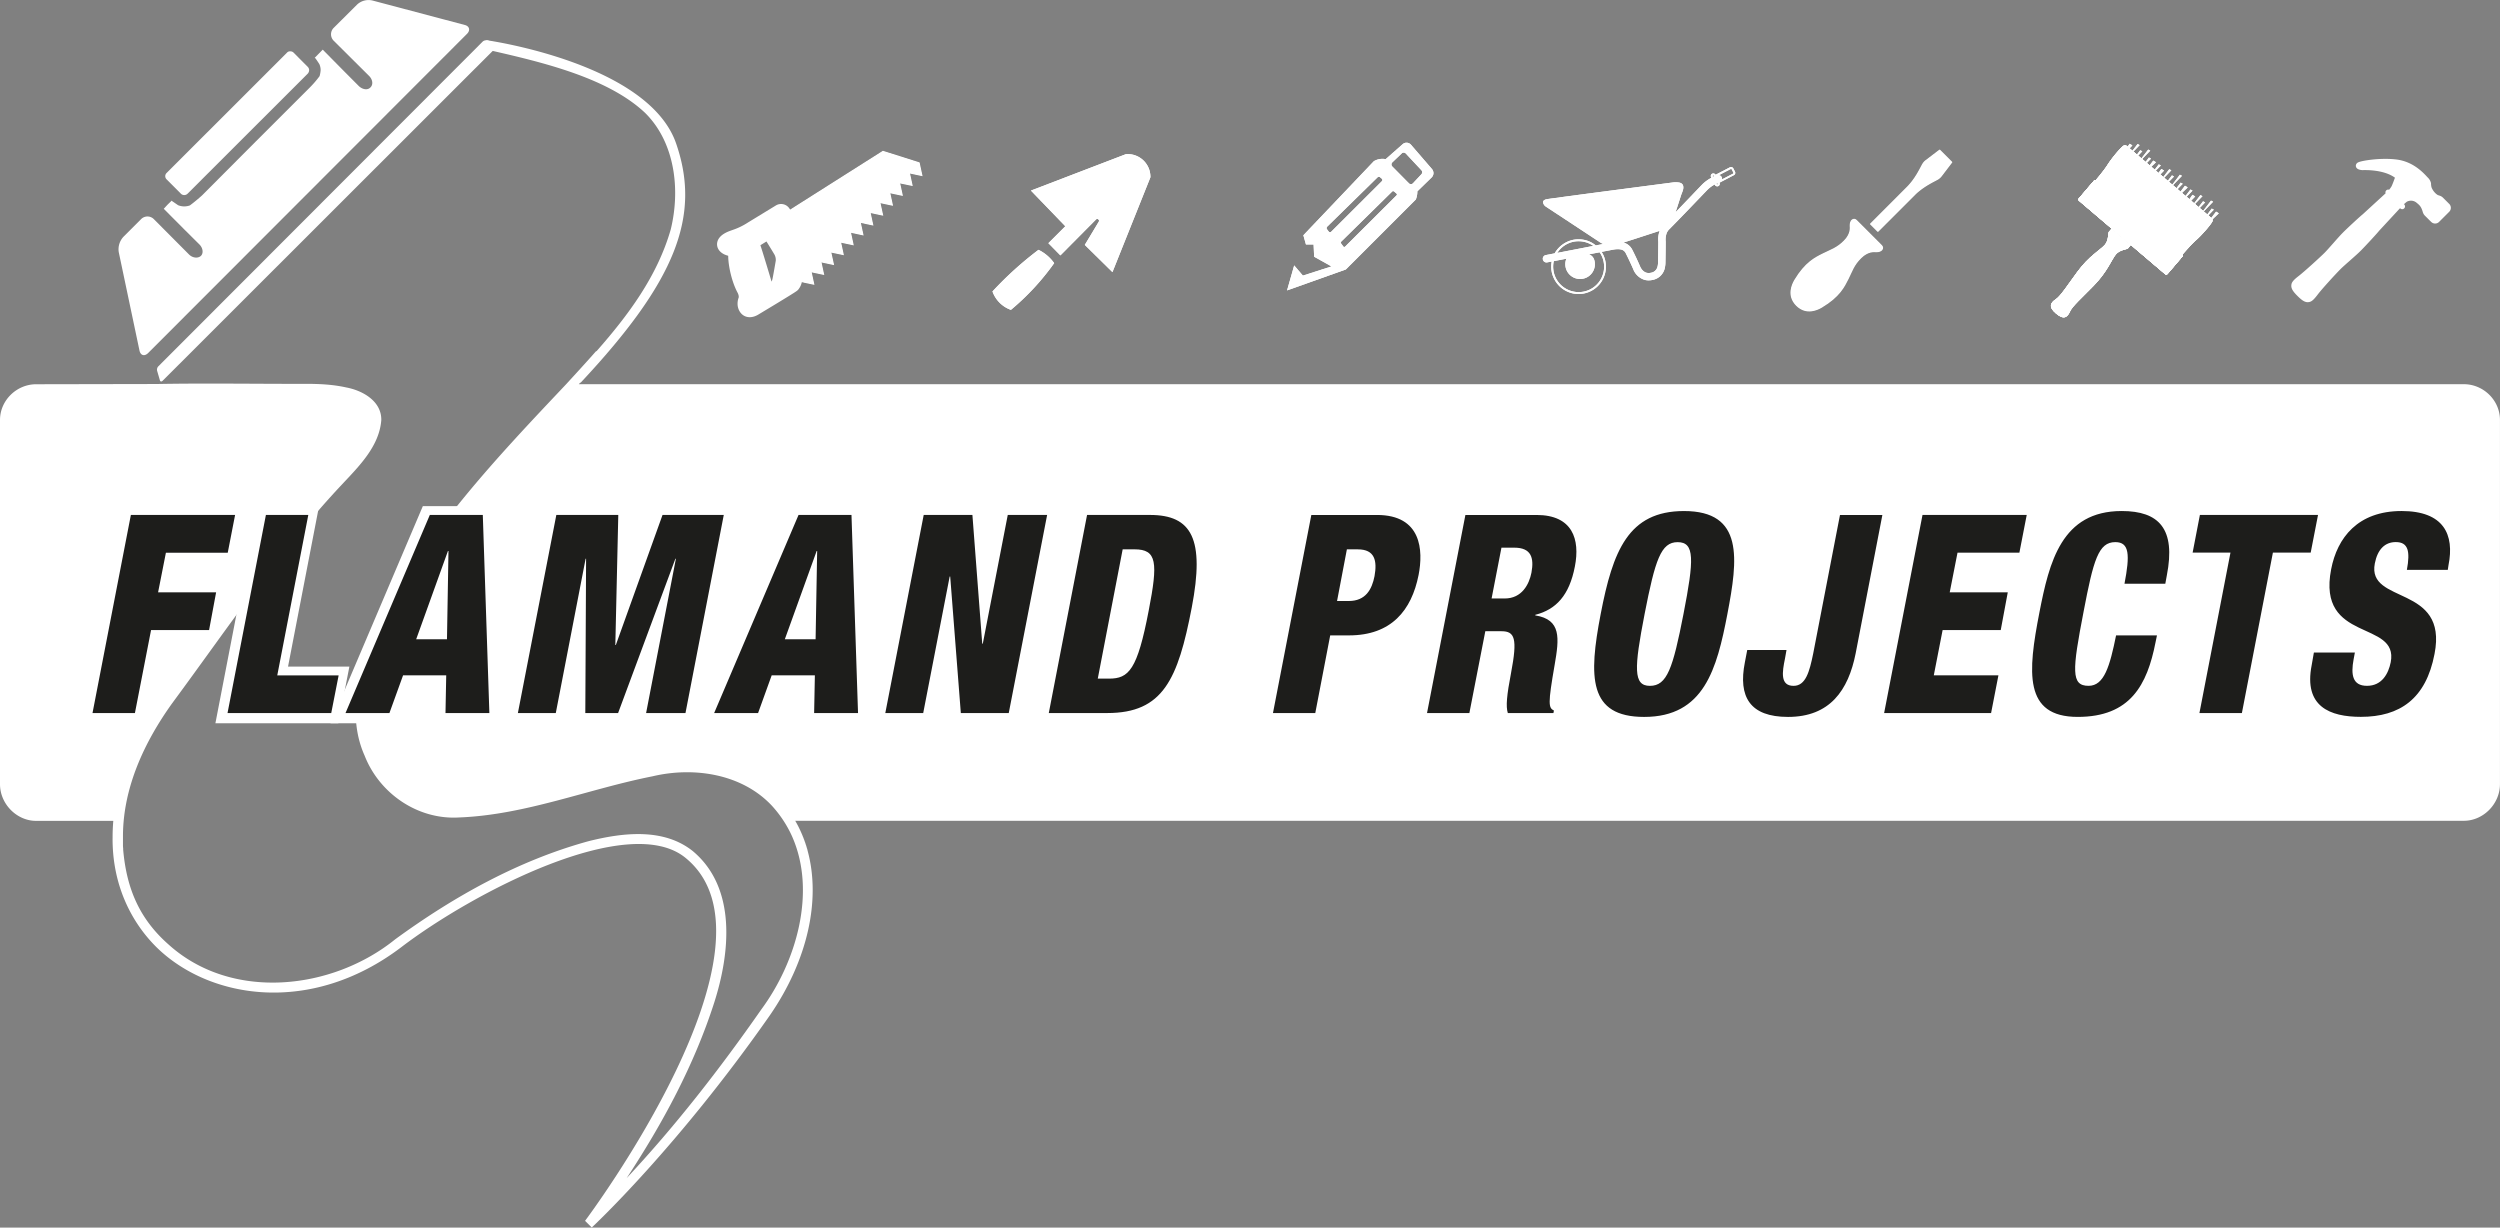 <?xml version="1.0" encoding="UTF-8"?> <svg xmlns="http://www.w3.org/2000/svg" viewBox="0 0 2134.94 1048.32"><rect x="0" y="0" width="2134.94" height="1048.32" fill="#808080" stroke="none"/><defs><style>.cls-1,.cls-12,.cls-2,.cls-3,.cls-4,.cls-5,.cls-6,.cls-7,.cls-8,.cls-9{fill:#fff;}.cls-1,.cls-10,.cls-12,.cls-14{fill-rule:evenodd;}.cls-11,.cls-12,.cls-15,.cls-2,.cls-5,.cls-6,.cls-7,.cls-8,.cls-9{stroke:#fff;}.cls-15,.cls-2,.cls-4,.cls-5,.cls-7,.cls-8,.cls-9{stroke-linecap:round;stroke-linejoin:round;}.cls-15,.cls-2,.cls-4{stroke-width:0;}.cls-4{stroke:#000;}.cls-5{stroke-width:4.79px;}.cls-11,.cls-12,.cls-6{stroke-miterlimit:10;}.cls-7{stroke-width:12.9px;}.cls-8{stroke-width:1.28px;}.cls-9{stroke-width:1.16px;}.cls-10,.cls-11,.cls-13,.cls-15{fill:none;}.cls-11,.cls-12{stroke-width:7px;}.cls-14{fill:#1d1d1b;}</style></defs><g id="Laag_2" data-name="Laag 2"><g id="Laag_1-2" data-name="Laag 1"><path class="cls-1" d="M1360.66,210a21.07,21.07,0,0,0-7.32-3.34,21.65,21.65,0,0,0-23.49,9.32Zm5.33,5.45L1326.9,223a21.67,21.67,0,0,0,16,25.8,21.36,21.36,0,0,0,9.38.25,21.67,21.67,0,0,0,17.18-25.45A21,21,0,0,0,1366,215.42Zm51.3-18.32c-10.31,3.35-20.55,6.75-30.89,10a11.87,11.87,0,0,1,7.51,6.12c2.38,4.65,4.59,9.39,6.69,14.26,1.08,2.5,3,4.76,5.64,5.45a8.06,8.06,0,0,0,3.49,0,6.84,6.84,0,0,0,5.78-5.38,13.53,13.53,0,0,0,.4-3.35c.11-5.95.22-11.93.25-17.71a22.18,22.18,0,0,1,.54-7.43C1416.87,198.41,1417.1,197.73,1417.29,197.1Zm49.7-40.5a5.75,5.75,0,0,1-.83,0c-.14,0-.28.14-.45.19l.2.43a.68.68,0,0,0,.42.31.46.46,0,0,0,.4,0,.53.53,0,0,0,.31-.39.61.61,0,0,0,0-.46Zm.93-7.06a3.14,3.14,0,0,1,2.52,2.07,3.64,3.64,0,0,1,.15,1.53l9.41-4.88a.6.6,0,0,0,.31-.42.74.74,0,0,0-.06-.43l-1.39-2.8a.65.65,0,0,0-.42-.32,1.67,1.67,0,0,0-.4,0Zm-5,1.61a1.47,1.47,0,0,1,.28-.14,2,2,0,0,1,.57-.9l0-.06a.71.71,0,0,0-.43-.31.56.56,0,0,0-.42,0,.73.73,0,0,0-.31.4.75.75,0,0,0,0,.43ZM1436,165.55c-1.73,5.22-3.37,10.52-5.13,15.74,7.54-7.77,15-15.65,22.51-23.47a32.85,32.85,0,0,1,8.11-6l-.31-.56a2.3,2.3,0,0,1-.15-1.51,2.15,2.15,0,0,1,1.11-1.41,2.32,2.32,0,0,1,1.53-.17,2.24,2.24,0,0,1,1.39,1.07l12.27-6.37a2.23,2.23,0,0,1,1.48-.15,2.25,2.25,0,0,1,1.44,1.14l1.42,2.83a2,2,0,0,1,.14,1.5,2,2,0,0,1-1.1,1.39L1468.43,156a2.25,2.25,0,0,1,.14,1.51,2.1,2.1,0,0,1-1.13,1.38,1.87,1.87,0,0,1-1.47.17,2,2,0,0,1-1.45-1.1l-.2-.43a26.16,26.16,0,0,0-6.29,4.65c-10.92,11.34-21.72,22.74-32.77,33.88a9.4,9.4,0,0,0-2.41,4.56,16.31,16.31,0,0,0-.4,5.56c0,6.18-.11,12.18-.2,18.17a23.75,23.75,0,0,1-.59,4.76,13.14,13.14,0,0,1-10.71,10,14,14,0,0,1-6.24-.05,15.12,15.12,0,0,1-10-9.3c-2-4.57-4.14-9.13-6.43-13.66a5.68,5.68,0,0,0-3.89-3c-2.89-.68-6-.08-8.84.48l-7.83,1.51a23,23,0,0,1,3.29,8.22,23.38,23.38,0,0,1-18.51,27.35,24,24,0,0,1-10.06-.26,23.59,23.59,0,0,1-17.32-18.25,24.21,24.21,0,0,1,0-8.82l-4,.77a3.18,3.18,0,0,1-1.19-6.24l7.71-1.5a23.76,23.76,0,0,1,16-11.59,24.33,24.33,0,0,1,10.12.28,22.41,22.41,0,0,1,9,4.54l6.3-1.22A21.09,21.09,0,0,1,1365,206l-44.7-29.45a5.46,5.46,0,0,1-2.52-3.46.56.56,0,0,1-.06-.31,2.18,2.18,0,0,1,.06-.62,2.14,2.14,0,0,1,.68-1,5.2,5.2,0,0,1,2.64-1.08c1.3-.22,2.61-.39,3.91-.59,34.5-4.68,69-9.13,103.49-13.67a16.86,16.86,0,0,1,5.84.15,5.81,5.81,0,0,1,1,.34,3.57,3.57,0,0,1,2,2.21,6.74,6.74,0,0,1-.08,3.51A22.85,22.85,0,0,1,1436,165.55Z"></path><path class="cls-2" d="M1360.66,210a21.07,21.07,0,0,0-7.32-3.34,21.65,21.65,0,0,0-23.49,9.32Zm5.33,5.45L1326.9,223a21.67,21.67,0,0,0,16,25.8,21.36,21.36,0,0,0,9.38.25,21.67,21.67,0,0,0,17.18-25.45A21,21,0,0,0,1366,215.42Zm51.3-18.32c-10.31,3.35-20.55,6.75-30.89,10a11.87,11.87,0,0,1,7.51,6.12c2.38,4.65,4.59,9.39,6.69,14.26,1.08,2.5,3,4.76,5.64,5.45a8.06,8.06,0,0,0,3.49,0,6.84,6.84,0,0,0,5.78-5.38,13.53,13.53,0,0,0,.4-3.35c.11-5.95.22-11.93.25-17.71a22.18,22.18,0,0,1,.54-7.43C1416.87,198.41,1417.1,197.73,1417.29,197.1Zm49.7-40.5a5.75,5.75,0,0,1-.83,0c-.14,0-.28.14-.45.19l.2.43a.68.68,0,0,0,.42.31.46.46,0,0,0,.4,0,.53.53,0,0,0,.31-.39.61.61,0,0,0,0-.46Zm.93-7.06a3.14,3.14,0,0,1,2.52,2.07,3.64,3.64,0,0,1,.15,1.53l9.41-4.88a.6.6,0,0,0,.31-.42.74.74,0,0,0-.06-.43l-1.39-2.8a.65.65,0,0,0-.42-.32,1.67,1.67,0,0,0-.4,0Zm-5,1.61a1.47,1.47,0,0,1,.28-.14,2,2,0,0,1,.57-.9l0-.06a.71.71,0,0,0-.43-.31.56.56,0,0,0-.42,0,.73.73,0,0,0-.31.4.75.75,0,0,0,0,.43ZM1436,165.55c-1.73,5.22-3.37,10.52-5.13,15.74,7.54-7.77,15-15.65,22.51-23.47a32.85,32.85,0,0,1,8.11-6l-.31-.56a2.3,2.3,0,0,1-.15-1.51,2.15,2.15,0,0,1,1.11-1.41,2.32,2.32,0,0,1,1.53-.17,2.24,2.24,0,0,1,1.39,1.07l12.27-6.37a2.23,2.23,0,0,1,1.48-.15,2.25,2.25,0,0,1,1.44,1.14l1.42,2.83a2,2,0,0,1,.14,1.5,2,2,0,0,1-1.1,1.39L1468.43,156a2.25,2.25,0,0,1,.14,1.51,2.1,2.1,0,0,1-1.13,1.38,1.87,1.87,0,0,1-1.47.17,2,2,0,0,1-1.45-1.1l-.2-.43a26.16,26.16,0,0,0-6.29,4.65c-10.92,11.34-21.72,22.74-32.77,33.88a9.4,9.4,0,0,0-2.41,4.56,16.31,16.31,0,0,0-.4,5.56c0,6.18-.11,12.18-.2,18.17a23.75,23.75,0,0,1-.59,4.76,13.14,13.14,0,0,1-10.71,10,14,14,0,0,1-6.24-.05,15.12,15.12,0,0,1-10-9.3c-2-4.57-4.14-9.13-6.43-13.66a5.68,5.68,0,0,0-3.89-3c-2.89-.68-6-.08-8.84.48l-7.83,1.51a23,23,0,0,1,3.29,8.22,23.38,23.38,0,0,1-18.51,27.35,24,24,0,0,1-10.06-.26,23.59,23.59,0,0,1-17.32-18.25,24.21,24.21,0,0,1,0-8.82l-4,.77a3.18,3.18,0,0,1-1.19-6.24l7.71-1.5a23.76,23.76,0,0,1,16-11.59,24.33,24.33,0,0,1,10.12.28,22.41,22.41,0,0,1,9,4.54l6.3-1.22A21.09,21.09,0,0,1,1365,206l-44.7-29.45a5.46,5.46,0,0,1-2.52-3.46.56.56,0,0,1-.06-.31,2.18,2.18,0,0,1,.06-.62,2.14,2.14,0,0,1,.68-1,5.2,5.2,0,0,1,2.64-1.08c1.3-.22,2.61-.39,3.91-.59,34.5-4.68,69-9.13,103.49-13.67a16.86,16.86,0,0,1,5.84.15,5.81,5.81,0,0,1,1,.34,3.57,3.57,0,0,1,2,2.21,6.74,6.74,0,0,1-.08,3.51A22.85,22.85,0,0,1,1436,165.55Z"></path><path class="cls-1" d="M1341.7,215.59c15.53-.91,19.13,2.74,20.06,7.59a12.63,12.63,0,1,1-20.06-7.59Z"></path><path class="cls-2" d="M1341.7,215.59c15.53-.91,19.13,2.74,20.06,7.59a12.63,12.63,0,1,1-20.06-7.59Z"></path><path class="cls-3" d="M1803.2,195.35l-2.26,2.63c-1,1.28.08,7.17-3.6,11.28s-13.61,9.56-23.42,23c-8.64,11.8-14.26,20.58-18.28,23.25-4.76,3.2-6.44,6.6.14,12.21s9.67,3.41,12-1.81c2-4.39,9.78-11.31,20-21.74,11.68-11.85,15.5-22.48,19-26.79s9.47-4.14,10.55-5.38,2.23-2.64,2.23-2.64l-16.44-14"></path><path class="cls-4" d="M1803.2,195.35l-2.26,2.63c-1,1.28.08,7.17-3.6,11.28s-13.61,9.56-23.42,23c-8.64,11.8-14.26,20.58-18.28,23.25-4.76,3.2-6.44,6.6.14,12.21s9.67,3.41,12-1.81c2-4.39,9.78-11.31,20-21.74,11.68-11.85,15.5-22.48,19-26.79s9.47-4.14,10.55-5.38,2.23-2.64,2.23-2.64l-16.44-14"></path><path class="cls-3" d="M1803.2,195.35l-2.26,2.63c-1,1.28.08,7.17-3.6,11.28s-13.61,9.56-23.42,23c-8.64,11.8-14.26,20.58-18.28,23.25-4.76,3.2-6.44,6.6.14,12.21s9.67,3.41,12-1.81c2-4.39,9.78-11.31,20-21.74,11.68-11.85,15.5-22.48,19-26.79s9.47-4.14,10.55-5.38,2.23-2.64,2.23-2.64Z"></path><path class="cls-2" d="M1803.2,195.35l-2.26,2.63c-1,1.28.08,7.17-3.6,11.28s-13.61,9.56-23.42,23c-8.64,11.8-14.26,20.58-18.28,23.25-4.76,3.2-6.44,6.6.14,12.21s9.67,3.41,12-1.81c2-4.39,9.78-11.31,20-21.74,11.68-11.85,15.5-22.48,19-26.79s9.47-4.14,10.55-5.38,2.23-2.64,2.23-2.64Z"></path><path class="cls-3" d="M1862.42,219s7.79-9.38,12.81-13.8,11.62-12.08,13.75-15.53a2.56,2.56,0,0,0-.65-3.6l-71.8-61.18a2.62,2.62,0,0,0-3.69,0c-3.09,2.63-9.58,10.4-13.12,16s-11.6,14.88-11.6,14.88l74.3,63.24"></path><path class="cls-4" d="M1862.42,219s7.79-9.38,12.81-13.8,11.62-12.08,13.75-15.53a2.56,2.56,0,0,0-.65-3.6l-71.8-61.18a2.62,2.62,0,0,0-3.69,0c-3.09,2.63-9.58,10.4-13.12,16s-11.6,14.88-11.6,14.88l74.3,63.24"></path><path class="cls-3" d="M1862.42,219s7.79-9.38,12.81-13.8,11.62-12.08,13.75-15.53a2.56,2.56,0,0,0-.65-3.6l-71.8-61.18a2.62,2.62,0,0,0-3.69,0c-3.09,2.63-9.58,10.4-13.12,16s-11.6,14.88-11.6,14.88Z"></path><path class="cls-2" d="M1862.42,219s7.79-9.38,12.81-13.8,11.62-12.08,13.75-15.53a2.56,2.56,0,0,0-.65-3.6l-71.8-61.18a2.62,2.62,0,0,0-3.69,0c-3.09,2.63-9.58,10.4-13.12,16s-11.6,14.88-11.6,14.88Z"></path><path class="cls-3" d="M1851,233.93a1.47,1.47,0,0,1-2,.17l-73.56-62.65a1.4,1.4,0,0,1-.14-2l12.9-15.1a1.39,1.39,0,0,1,2-.2l73.56,62.64a1.43,1.43,0,0,1,.14,2L1851,233.93"></path><path class="cls-4" d="M1851,233.93a1.47,1.47,0,0,1-2,.17l-73.56-62.65a1.4,1.4,0,0,1-.14-2l12.9-15.1a1.39,1.39,0,0,1,2-.2l73.56,62.64a1.43,1.43,0,0,1,.14,2L1851,233.93"></path><path class="cls-3" d="M1851,233.93a1.47,1.47,0,0,1-2,.17l-73.56-62.65a1.4,1.4,0,0,1-.14-2l12.9-15.1a1.39,1.39,0,0,1,2-.2l73.56,62.64a1.43,1.43,0,0,1,.14,2Z"></path><path class="cls-4" d="M1851,233.93a1.47,1.47,0,0,1-2,.17l-73.56-62.65a1.4,1.4,0,0,1-.14-2l12.9-15.1a1.39,1.39,0,0,1,2-.2l73.56,62.64a1.43,1.43,0,0,1,.14,2Z"></path><path class="cls-3" d="M1851,233.93a1.47,1.47,0,0,1-2,.17l-73.56-62.65a1.4,1.4,0,0,1-.14-2l12.9-15.1a1.39,1.39,0,0,1,2-.2l73.56,62.64a1.43,1.43,0,0,1,.14,2L1851,233.93"></path><path class="cls-2" d="M1851,233.93a1.47,1.47,0,0,1-2,.17l-73.56-62.65a1.4,1.4,0,0,1-.14-2l12.9-15.1a1.39,1.39,0,0,1,2-.2l73.56,62.64a1.43,1.43,0,0,1,.14,2L1851,233.93"></path><path class="cls-3" d="M1851,233.93a1.47,1.47,0,0,1-2,.17l-73.56-62.65a1.4,1.4,0,0,1-.14-2l12.9-15.1a1.39,1.39,0,0,1,2-.2l73.56,62.64a1.43,1.43,0,0,1,.14,2Z"></path><path class="cls-2" d="M1851,233.93a1.47,1.47,0,0,1-2,.17l-73.56-62.65a1.4,1.4,0,0,1-.14-2l12.9-15.1a1.39,1.39,0,0,1,2-.2l73.56,62.64a1.43,1.43,0,0,1,.14,2Z"></path><polyline class="cls-3" points="1818.65 122.75 1808.73 136.92 1821.01 124.2 1818.65 122.75"></polyline><polyline class="cls-2" points="1818.65 122.75 1808.73 136.92 1821.01 124.2 1818.65 122.75"></polyline><polyline class="cls-3" points="1825.45 122.98 1814.94 136.67 1827.21 123.94 1825.45 122.98"></polyline><polyline class="cls-2" points="1825.45 122.98 1814.94 136.67 1827.21 123.94 1825.45 122.98"></polyline><polyline class="cls-3" points="1827.72 128.28 1817.23 141.94 1829.48 129.21 1827.72 128.28"></polyline><polyline class="cls-2" points="1827.72 128.28 1817.23 141.94 1829.48 129.21 1827.72 128.28"></polyline><polyline class="cls-3" points="1834.53 127.71 1824.01 141.37 1836.28 128.68 1834.53 127.71"></polyline><polyline class="cls-2" points="1834.53 127.71 1824.01 141.37 1836.28 128.68 1834.53 127.71"></polyline><polyline class="cls-3" points="1843.54 140.32 1833.02 154.02 1845.33 141.29 1843.54 140.32"></polyline><polyline class="cls-2" points="1843.54 140.32 1833.02 154.02 1845.33 141.29 1843.54 140.32"></polyline><polyline class="cls-3" points="1838.84 137.12 1828.35 150.81 1841.16 138.57 1838.84 137.12"></polyline><polyline class="cls-2" points="1838.84 137.12 1828.35 150.81 1841.16 138.57 1838.84 137.12"></polyline><polyline class="cls-3" points="1835.15 134.49 1825.14 147.61 1836.94 135.45 1835.15 134.49"></polyline><polyline class="cls-2" points="1835.15 134.49 1825.14 147.61 1836.94 135.45 1835.15 134.49"></polyline><polyline class="cls-3" points="1845.72 144.26 1835.8 158.41 1848.08 145.68 1845.72 144.26"></polyline><polyline class="cls-2" points="1845.72 144.26 1835.8 158.41 1848.08 145.68 1845.72 144.26"></polyline><polyline class="cls-3" points="1852.5 144.49 1842.01 158.16 1854.28 145.46 1852.5 144.49"></polyline><polyline class="cls-2" points="1852.5 144.49 1842.01 158.16 1854.28 145.46 1852.5 144.49"></polyline><polyline class="cls-3" points="1854.79 149.76 1844.31 163.43 1856.55 150.73 1854.79 149.76"></polyline><polyline class="cls-2" points="1854.79 149.76 1844.31 163.43 1856.55 150.73 1854.79 149.76"></polyline><polyline class="cls-3" points="1861.57 149.2 1851.08 162.89 1863.35 150.16 1861.57 149.2"></polyline><polyline class="cls-2" points="1861.57 149.2 1851.08 162.89 1863.35 150.16 1861.57 149.2"></polyline><polyline class="cls-3" points="1870.61 161.81 1860.12 175.53 1872.37 162.78 1870.61 161.81"></polyline><polyline class="cls-2" points="1870.61 161.81 1860.12 175.53 1872.37 162.78 1870.61 161.81"></polyline><polyline class="cls-3" points="1865.91 158.61 1855.42 172.33 1868.26 160.05 1865.91 158.61"></polyline><polyline class="cls-2" points="1865.91 158.61 1855.42 172.33 1868.26 160.05 1865.91 158.61"></polyline><polyline class="cls-3" points="1862.22 155.97 1852.21 169.13 1864.01 156.94 1862.22 155.97"></polyline><polyline class="cls-2" points="1862.22 155.97 1852.21 169.13 1864.01 156.94 1862.22 155.97"></polyline><polyline class="cls-3" points="1872.31 166.35 1862.39 180.52 1874.64 167.79 1872.31 166.35"></polyline><polyline class="cls-2" points="1872.31 166.35 1862.39 180.52 1874.64 167.79 1872.31 166.35"></polyline><polyline class="cls-3" points="1879.09 166.6 1868.6 180.26 1880.87 167.54 1879.09 166.6"></polyline><polyline class="cls-2" points="1879.09 166.6 1868.6 180.26 1880.87 167.54 1879.09 166.6"></polyline><polyline class="cls-3" points="1881.35 171.88 1870.87 185.57 1883.14 172.84 1881.35 171.88"></polyline><polyline class="cls-2" points="1881.35 171.88 1870.87 185.57 1883.14 172.84 1881.35 171.88"></polyline><polyline class="cls-3" points="1888.16 171.31 1877.67 185 1889.94 172.27 1888.16 171.31"></polyline><polyline class="cls-2" points="1888.16 171.31 1877.67 185 1889.94 172.27 1888.16 171.31"></polyline><polyline class="cls-3" points="1892.47 180.72 1882.01 194.41 1894.82 182.16 1892.47 180.72"></polyline><polyline class="cls-2" points="1892.47 180.72 1882.01 194.41 1894.82 182.16 1892.47 180.72"></polyline><polyline class="cls-3" points="1888.78 178.11 1878.8 191.24 1890.57 179.05 1888.78 178.11"></polyline><polyline class="cls-2" points="1888.78 178.11 1878.8 191.24 1890.57 179.05 1888.78 178.11"></polyline><path class="cls-1" d="M2040.58,165.38l-1.08-1.1m10.06,10.09,1.87,1.87Zm-19.76,21.26c-.76,1.13-10.94,12.22-15.33,16.64s-13.72,12.16-17.43,15.87-16,17-19.9,22.25c-3.77,4.94-4.93,5.14-6,5.25-1.58.17-3.28-.45-7.42-4.56s-4.74-5.84-4.57-7.43c.12-1,.29-2.18,5.25-6,5.19-4,18.54-16.22,22.25-19.9s11.45-13,15.87-17.44,15.51-14.6,16.62-15.36l21.45-19.67a27.85,27.85,0,0,0,3.83-5c1-1.93,3.23-8.16,3.23-8.25s.57-1.16-1.5-2.58c-10.89-7.54-27.75-6.52-28.74-6.57s-3.94-.52-3-1.76,17.8-4.23,31.69-2.55,22.11,11.16,25.4,14.68a7.27,7.27,0,0,1,2.15,3.51,16.22,16.22,0,0,0,.49,3.83c1.81,5,5.72,7.8,7,8.28,1.47.54,2.35.57,3.48,1.7s5.19,5.19,5.25,5.24a2.36,2.36,0,0,1,0,3.35l-8.65,8.64a2.33,2.33,0,0,1-3.34,0c-.09,0-4.14-4.11-5.27-5.21s-1.22-2-1.71-3.49c-1.47-4.39-3.28-5.84-5.64-7.79-4.73-3.94-10.4-2-11.93-.46,0,0-2.49,2.1-3.23,2.84Z"></path><path class="cls-5" d="M2040.58,165.38l-1.08-1.1m10.06,10.09,1.87,1.87Zm-19.76,21.26c-.76,1.13-10.94,12.22-15.33,16.64s-13.72,12.16-17.43,15.87-16,17-19.9,22.25c-3.77,4.94-4.93,5.14-6,5.25-1.58.17-3.28-.45-7.42-4.56s-4.74-5.84-4.57-7.43c.12-1,.29-2.18,5.25-6,5.19-4,18.54-16.22,22.25-19.9s11.45-13,15.87-17.44,15.51-14.6,16.62-15.36l21.45-19.67a27.85,27.85,0,0,0,3.83-5c1-1.93,3.23-8.16,3.23-8.25s.57-1.16-1.5-2.58c-10.89-7.54-27.75-6.52-28.74-6.57s-3.94-.52-3-1.76,17.8-4.23,31.69-2.55,22.11,11.16,25.4,14.68a7.27,7.27,0,0,1,2.15,3.51,16.22,16.22,0,0,0,.49,3.83c1.81,5,5.72,7.8,7,8.28,1.47.54,2.35.57,3.48,1.7s5.19,5.19,5.25,5.24a2.36,2.36,0,0,1,0,3.35l-8.65,8.64a2.33,2.33,0,0,1-3.34,0c-.09,0-4.14-4.11-5.27-5.21s-1.22-2-1.71-3.49c-1.47-4.39-3.28-5.84-5.64-7.79-4.73-3.94-10.4-2-11.93-.46,0,0-2.49,2.1-3.23,2.84Z"></path><polyline class="cls-3" points="684.14 240.36 694.86 242.63 692.53 231.94 703.25 234.21 700.92 223.47 711.67 225.76 709.31 215.07 720.03 217.31 717.7 206.63 728.45 208.9 726.12 198.15 736.84 200.45 734.51 189.73 745.23 192 742.9 181.29 753.65 183.58 751.29 172.87 762.01 175.13 759.68 164.42 770.43 166.69 768.1 156 778.82 158.24 776.5 147.55 787.21 149.82 784.88 139.11 754.04 129.33 661.92 187.72 677.42 214.88 684.14 240.36"></polyline><polygon class="cls-6" points="684.14 240.36 694.86 242.63 692.53 231.94 703.25 234.21 700.92 223.47 711.67 225.76 709.31 215.07 720.03 217.31 717.7 206.63 728.45 208.9 726.12 198.15 736.84 200.45 734.51 189.73 745.23 192 742.9 181.29 753.65 183.58 751.29 172.87 762.01 175.13 759.68 164.42 770.43 166.69 768.1 156 778.82 158.24 776.5 147.55 787.21 149.82 784.88 139.11 754.04 129.33 661.92 187.72 677.42 214.88 684.14 240.36"></polygon><path class="cls-3" d="M642.47,195.29,665.89,181a2.07,2.07,0,0,1,2.89.63L684,205.27c1.9,2.69,2,4.31,1.33,6.29l-6.86,27.78a8.39,8.39,0,0,1-1.7,3.8c-1.28,1.25-32.12,19.73-32.12,19.73s-4.5,3.14-6.89.51-1.1-6.44-1.1-6.44,2.07-4.05-1.11-10.06c-4.62-8.65-7.11-21-7.22-27.92s-4.37-6.15-7.2-7.63c-5.9-3.11,1.27-6.66,1.27-6.66,3.91-2.27,9.5-2.58,20-9.38m16.39,5.64s-1.87-3.77-6-1.25c-4.31,2.64-7.29,4.51-7.29,4.51s-4.36,2-2.89,5.67,10.49,34,10.49,34,1.22,6.21,6.09,4.28,6.07-5.7,6.75-8.73,2.89-16,2.89-16a16,16,0,0,0-2.27-9.78C663.7,208.7,658.86,200.93,658.86,200.93Z"></path><path class="cls-7" d="M642.47,195.29,665.89,181a2.07,2.07,0,0,1,2.89.63L684,205.27c1.9,2.69,2,4.31,1.33,6.29l-6.86,27.78a8.39,8.39,0,0,1-1.7,3.8c-1.28,1.25-32.12,19.73-32.12,19.73s-4.5,3.14-6.89.51-1.1-6.44-1.1-6.44,2.07-4.05-1.11-10.06c-4.62-8.65-7.11-21-7.22-27.92s-4.37-6.15-7.2-7.63c-5.9-3.11,1.27-6.66,1.27-6.66C626.34,202.4,631.93,202.09,642.47,195.29Zm16.39,5.64s-1.87-3.77-6-1.25c-4.31,2.64-7.29,4.51-7.29,4.51s-4.36,2-2.89,5.67,10.49,34,10.49,34,1.22,6.21,6.09,4.28,6.07-5.7,6.75-8.73,2.89-16,2.89-16a16,16,0,0,0-2.27-9.78C663.7,208.7,658.86,200.93,658.86,200.93Z"></path><path class="cls-3" d="M642.47,195.29,665.89,181a2.07,2.07,0,0,1,2.89.63L684,205.27c1.9,2.69,2,4.31,1.33,6.29l-6.86,27.78a8.39,8.39,0,0,1-1.7,3.8c-1.28,1.25-32.12,19.73-32.12,19.73s-4.5,3.14-6.89.51-1.1-6.44-1.1-6.44,2.07-4.05-1.11-10.06c-4.62-8.65-7.11-21-7.22-27.92s-4.37-6.15-7.2-7.63c-5.9-3.11,1.27-6.66,1.27-6.66,3.91-2.27,9.5-2.58,20-9.38m16.39,5.64s-1.87-3.77-6-1.25c-4.31,2.64-7.29,4.51-7.29,4.51s-4.36,2-2.89,5.67,10.49,34,10.49,34,1.22,6.21,6.09,4.28,6.07-5.7,6.75-8.73,2.89-16,2.89-16a16,16,0,0,0-2.27-9.78C663.7,208.7,658.86,200.93,658.86,200.93Z"></path><path class="cls-8" d="M642.47,195.29,665.89,181a2.07,2.07,0,0,1,2.89.63L684,205.27c1.9,2.69,2,4.31,1.33,6.29l-6.86,27.78a8.39,8.39,0,0,1-1.7,3.8c-1.28,1.25-32.12,19.73-32.12,19.73s-4.5,3.14-6.89.51-1.1-6.44-1.1-6.44,2.07-4.05-1.11-10.06c-4.62-8.65-7.11-21-7.22-27.92s-4.37-6.15-7.2-7.63c-5.9-3.11,1.27-6.66,1.27-6.66C626.34,202.4,631.93,202.09,642.47,195.29Zm16.39,5.64s-1.87-3.77-6-1.25c-4.31,2.64-7.29,4.51-7.29,4.51s-4.36,2-2.89,5.67,10.49,34,10.49,34,1.22,6.21,6.09,4.28,6.07-5.7,6.75-8.73,2.89-16,2.89-16a16,16,0,0,0-2.27-9.78C663.7,208.7,658.86,200.93,658.86,200.93Z"></path><path class="cls-3" d="M1603.67,197.42,1635,166.09c7.43-7.48,17.5-11.82,19.88-13.32a10.78,10.78,0,0,0,2.72-2.41l9-11.82-10.18-10.18-11.82,9a10.55,10.55,0,0,0-2.41,2.72c-1.5,2.38-5.84,12.44-13.32,19.87l-31.32,31.35,6.09,6.07"></path><path class="cls-9" d="M1603.67,197.42,1635,166.09c7.43-7.48,17.5-11.82,19.88-13.32a10.78,10.78,0,0,0,2.72-2.41l9-11.82-10.18-10.18-11.82,9a10.55,10.55,0,0,0-2.41,2.72c-1.5,2.38-5.84,12.44-13.32,19.87l-31.32,31.35Z"></path><path class="cls-3" d="M1585.19,188.26c-2.13-2.07-5.21-.14-5,4.59.06,1.56.91,7-5.27,13.15s-11.31,7.57-18,10.92-15,7.31-24,22.25c-2.13,3.6-6.92,13.24,1.39,21.54s17.94,3.49,21.48,1.34c15-9,18.91-17.3,22.29-24s4.7-11.79,10.91-17.94,11.59-5.36,13.15-5.3c4.74.2,6.66-2.89,4.59-5l-21.54-21.54"></path><path class="cls-9" d="M1585.19,188.26c-2.13-2.07-5.21-.14-5,4.59.06,1.56.91,7-5.27,13.15s-11.31,7.57-18,10.92-15,7.31-24,22.25c-2.13,3.6-6.92,13.24,1.39,21.54s17.94,3.49,21.48,1.34c15-9,18.91-17.3,22.29-24s4.7-11.79,10.91-17.94,11.59-5.36,13.15-5.3c4.74.2,6.66-2.89,4.59-5Z"></path><path class="cls-1" d="M895.29,207.65l14.49-14.43-29.4-30.47,81.13-31.1c.54,0,1-.06,1.53-.06A19.42,19.42,0,0,1,982.43,151a1.66,1.66,0,0,1-.06.53L950,232.39l-23.61-23.24,11.91-19.79a1.6,1.6,0,0,0,.22-.79A1.53,1.53,0,0,0,937,187a1.66,1.66,0,0,0-.82.23l-30.64,30.87Z"></path><path class="cls-2" d="M895.29,207.65l14.49-14.43-29.4-30.47,81.13-31.1c.54,0,1-.06,1.53-.06A19.42,19.42,0,0,1,982.43,151a1.66,1.66,0,0,1-.06.53L950,232.39l-23.61-23.24,11.91-19.79a1.6,1.6,0,0,0,.22-.79A1.53,1.53,0,0,0,937,187a1.66,1.66,0,0,0-.82.23l-30.64,30.87Z"></path><path class="cls-1" d="M900.23,224.71a209.48,209.48,0,0,1-36.94,39.91,25.89,25.89,0,0,1-15.73-15.73,300.79,300.79,0,0,1,39.29-35.54A35.51,35.51,0,0,1,900.23,224.71Z"></path><path class="cls-2" d="M900.23,224.71a209.48,209.48,0,0,1-36.94,39.91,25.89,25.89,0,0,1-15.73-15.73,300.79,300.79,0,0,1,39.29-35.54A35.51,35.51,0,0,1,900.23,224.71Z"></path><path class="cls-1" d="M1145.4,206.32a1.25,1.25,0,0,0-.37.87,1.43,1.43,0,0,0,.25.74l1.84,2.5a1,1,0,0,0,.83.48,1.1,1.1,0,0,0,.79-.34l43.85-43.71a.93.93,0,0,0,.34-.77,1,1,0,0,0-.37-.82l-2.07-1.76a1.25,1.25,0,0,0-.76-.28,1.15,1.15,0,0,0-.85.34Zm-12-12.76a1.8,1.8,0,0,0-.49,1.22,1.43,1.43,0,0,0,.32,1l1.41,1.9a1.4,1.4,0,0,0,2.18.2l43.29-43.17a1.57,1.57,0,0,0,.4-1,1.47,1.47,0,0,0-.49-1.11l-1.47-1.24a1.53,1.53,0,0,0-1-.4,1.7,1.7,0,0,0-1.13.45ZM1189,138.68a2.47,2.47,0,0,0-.73,1.76,2.45,2.45,0,0,0,.68,1.7l14.26,14.43a2.55,2.55,0,0,0,1.73.71,2.41,2.41,0,0,0,1.72-.8l7.2-7.68a2.58,2.58,0,0,0,.66-1.7,2.61,2.61,0,0,0-.66-1.73l-13.38-14.31a2.44,2.44,0,0,0-1.78-.74,2.29,2.29,0,0,0-1.65.65Zm-5.67-2.75,14.46-12.75a4.94,4.94,0,0,1,3.35-1.31,5.11,5.11,0,0,1,3.82,1.76l17.92,20.75a5.52,5.52,0,0,1,1.27,3.43,5.29,5.29,0,0,1-1.58,3.74l-12.19,11.85v.31a17.84,17.84,0,0,1-1.31,6.66l-59.78,59.76L1099.11,248l6.09-21.34,7.43,8.7,24.43-7.85-14.82-8.28-.46-10.49h-6.54l-2.19-7.82,60.21-63.27a14.51,14.51,0,0,1,7.34-2A14.1,14.1,0,0,1,1183.29,135.93Z"></path><path class="cls-2" d="M1145.4,206.32a1.25,1.25,0,0,0-.37.87,1.43,1.43,0,0,0,.25.74l1.84,2.5a1,1,0,0,0,.83.48,1.1,1.1,0,0,0,.79-.34l43.85-43.71a.93.93,0,0,0,.34-.77,1,1,0,0,0-.37-.82l-2.07-1.76a1.25,1.25,0,0,0-.76-.28,1.15,1.15,0,0,0-.85.34Zm-12-12.76a1.8,1.8,0,0,0-.49,1.22,1.43,1.43,0,0,0,.32,1l1.41,1.9a1.4,1.4,0,0,0,2.18.2l43.29-43.17a1.57,1.57,0,0,0,.4-1,1.47,1.47,0,0,0-.49-1.11l-1.47-1.24a1.53,1.53,0,0,0-1-.4,1.7,1.7,0,0,0-1.13.45ZM1189,138.68a2.47,2.47,0,0,0-.73,1.76,2.45,2.45,0,0,0,.68,1.7l14.26,14.43a2.55,2.55,0,0,0,1.73.71,2.41,2.41,0,0,0,1.72-.8l7.2-7.68a2.58,2.58,0,0,0,.66-1.7,2.61,2.61,0,0,0-.66-1.73l-13.38-14.31a2.44,2.44,0,0,0-1.78-.74,2.29,2.29,0,0,0-1.65.65Zm-5.67-2.75,14.46-12.75a4.94,4.94,0,0,1,3.35-1.31,5.11,5.11,0,0,1,3.82,1.76l17.92,20.75a5.52,5.52,0,0,1,1.27,3.43,5.29,5.29,0,0,1-1.58,3.74l-12.19,11.85v.31a17.84,17.84,0,0,1-1.31,6.66l-59.78,59.76L1099.11,248l6.09-21.34,7.43,8.7,24.43-7.85-14.82-8.28-.46-10.49h-6.54l-2.19-7.82,60.21-63.27a14.51,14.51,0,0,1,7.34-2A14.1,14.1,0,0,1,1183.29,135.93Z"></path><path class="cls-1" d="M682.55,707.45a109.13,109.13,0,0,1,7.07,18.88h.08A108.59,108.59,0,0,0,682.55,707.45Z"></path><path class="cls-1" d="M413.77,41.88h0c43.85,10.07,103.61,23,137,54.39,25.82,25.4,30.33,66,22,99.76-11.44,39.8-36.19,73.06-63.37,103.91h-.41c-8.47,9.61-17.15,19.05-25.68,28.35C424.29,390.77,364,454.37,324.76,531.53c-16.75,34.67-30,76.79-13.29,114,12.76,32.38,45.55,54.71,80.59,52.56,56.66-2.16,110.07-24.24,165.23-35.15,35.26-8.36,76.51-2.16,102.08,25.34a98.85,98.85,0,0,1,14.89,21.49c.27.5.52,1,.76,1.52.39.79.76,1.58,1.12,2.37.25.54.49,1.09.72,1.63,20.27,47,3.12,106.28-26.59,146.56-35.19,50.45-73.1,99.29-115.14,144.25,30.8-46.83,57.64-96.52,74.8-149.92,13.45-42.1,19.45-97.8-18.32-129.38-25-19.95-59.68-15.73-88.58-8.56-60,16.36-115.35,47.31-165.46,83.85-53.82,43.54-139.75,53.18-193.65,4.48-24.75-21.83-35.69-47.5-38.67-80.25l-.06-.69a5.87,5.87,0,0,1,0-.59c0-.36,0-.72-.07-1.07-.06-.69-.1-1.38-.11-2.06,0-.33,0-.66,0-1,0-.6,0-1.19,0-1.74,0-1.8,0-3.59,0-5.4.14-41.38,18.4-80.33,42.15-113.36C193.86,537.2,238,471.27,292,413.75c14.52-15.5,31.92-32.62,33.62-55,.29-16.19-15.93-25.26-30-27.89-11.06-2.47-22.42-3.06-33.79-3.06-42.49.11-85.86-.66-128.33.14l27.9-28h-.06l-27.84,28-102.67.2C14.34,328.15,0,341.78,0,358.68v311C0,686.62,14.34,701,30.81,701H96.75c-.37,4.51-.58,8.94-.59,13.27v.42c-.54,40.71,16,73.47,38.61,95.3,45.3,43.34,131.23,57,207.76-1,60.81-46.46,195-116.76,243.36-76,89.81,74.29-84.62,307.39-86.26,309.57l5.74,5.7c1-1,72.68-67.64,152.07-181.19,32.36-46.89,43.73-98.77,32.18-140.8a109.13,109.13,0,0,0-7.07-18.88q-1.6-3.3-3.45-6.46h1425c16.55,0,30.81-14.37,30.81-31.3v-311c0-16.9-14.26-30.53-30.81-30.53H494.28l1.24-1.33h.37c80.76-86.26,103-141.76,81.58-204C554.34,54.92,420.46,35,415.38,34.34Z"></path><polygon class="cls-10" points="72.79 614.14 107.32 435.75 205.63 435.75 197.6 477.14 144.79 477.14 139.95 501.88 189.41 501.88 181.73 543.24 132.12 543.24 118.32 614.14 72.79 614.14"></polygon><polygon class="cls-3" points="72.79 614.14 107.32 435.75 205.63 435.75 197.6 477.14 144.79 477.14 139.95 501.88 189.41 501.88 181.73 543.24 132.12 543.24 118.32 614.14 72.79 614.14"></polygon><polygon class="cls-1" points="188.19 614.14 222.69 435.75 268.21 435.75 241.74 572.75 294.12 572.75 286.04 614.14 188.19 614.14"></polygon><polygon class="cls-11" points="188.19 614.14 222.69 435.75 268.21 435.75 241.74 572.75 294.12 572.75 286.04 614.14 188.19 614.14"></polygon><path class="cls-12" d="M375.76,581.91h-29l-11.59,32.23H287.55L363.4,435.75h52.73L422,614.14H375.11Zm.85-40,.77-44.53-16.1,44.53Z"></path><path class="cls-13" d="M375.76,581.91h-29l-11.59,32.23H287.55L363.4,435.75h52.73L422,614.14H375.11Zm.85-40,.77-44.53-16.1,44.53Z"></path><polygon class="cls-1" points="436.11 614.14 470.67 435.75 532.15 435.75 530.11 524.67 561.97 435.75 623.08 435.75 588.59 614.14 545.64 614.14 562.05 528.84 530.39 614.14 494.67 614.14 495.07 524.67 477.75 614.14 436.11 614.14"></polygon><polygon class="cls-13" points="436.11 614.14 470.67 435.75 532.15 435.75 530.11 524.67 561.97 435.75 623.08 435.75 588.59 614.14 545.64 614.14 562.05 528.84 530.39 614.14 494.67 614.14 495.07 524.67 477.75 614.14 436.11 614.14"></polygon><path class="cls-1" d="M690.6,581.91H661.66L650,614.14H602.36l75.89-178.39h52.69l5.93,178.39H690Zm.83-40,.76-44.53-16,44.53Z"></path><path class="cls-13" d="M690.6,581.91H661.66L650,614.14H602.36l75.89-178.39h52.69l5.93,178.39H690Zm.83-40,.76-44.53-16,44.53Z"></path><polygon class="cls-10" points="749.91 614.14 784.43 435.75 834.04 435.75 840.27 517.76 856.21 435.75 899.15 435.75 864.62 614.14 815.7 614.14 808.78 525.41 791.55 614.14 749.91 614.14"></polygon><polygon class="cls-3" points="749.91 614.14 784.43 435.75 834.04 435.75 840.27 517.76 856.21 435.75 899.15 435.75 864.62 614.14 815.7 614.14 808.78 525.41 791.55 614.14 749.91 614.14"></polygon><path class="cls-1" d="M942.41,575.56c7.71.76,16.83-.8,20.35-8.73,11.08-24.86,15.11-52.56,17.74-79.46-.08-3.63-.08-7.77-2.6-10.6-4.43-3.57-10.69-2.13-16-2.47Zm-52.95,38.58L924,435.75h57.46c11.82-.05,24.75,2.24,33.28,11,17.29,20.38,10.66,49.58,6.94,73.59-5.95,27.41-10.4,57.85-30.95,78.49C962.7,623.15,923.07,611.27,889.46,614.14Z"></path><path class="cls-13" d="M942.41,575.56c7.71.76,16.83-.8,20.35-8.73,11.08-24.86,15.11-52.56,17.74-79.46-.08-3.63-.08-7.77-2.6-10.6-4.43-3.57-10.69-2.13-16-2.47Zm-52.95,38.58L924,435.75h57.46c11.82-.05,24.75,2.24,33.28,11,17.29,20.38,10.66,49.58,6.94,73.59-5.95,27.41-10.4,57.85-30.95,78.49C962.7,623.15,923.07,611.27,889.46,614.14Z"></path><path class="cls-1" d="M1146.76,509.23c17.66,4.13,27.09-18.83,20.58-32.38-3.75-3.51-9.27-2.32-13.92-2.55Zm-65.82,104.91,34.52-178.39h59.84c23.19-2.46,44,17.41,41.7,40.82-.57,20-6.72,41.22-21.46,55.5-14.77,14.6-36.65,16.64-56.38,15.71l-12.7,66.36Z"></path><path class="cls-13" d="M1146.76,509.23c17.66,4.13,27.09-18.83,20.58-32.38-3.75-3.51-9.27-2.32-13.92-2.55Zm-65.82,104.91,34.52-178.39h59.84c23.19-2.46,44,17.41,41.7,40.82-.57,20-6.72,41.22-21.46,55.5-14.77,14.6-36.65,16.64-56.38,15.71l-12.7,66.36Z"></path><path class="cls-1" d="M1311.56,435.75c10.72-.08,22.23,2.53,29.74,10.58,18.34,24,6.72,64.2-18,79.37,7.82,4.22,11,13.57,10.71,22.08-.17,18.54-7.31,36.65-6.26,55.16,6.18,1.13,2.27,7,1.93,11.2h-46c-7.54-22.62,8.48-46.24,3-68.72-4.57-2.35-10.1-.65-15.09-1.16L1258,614.14h-45.53L1247,435.75Zm-26.19,37.11-6.66,34.24c17.29,4.25,29.93-17.57,22.65-31.83C1296.85,471.7,1290.67,473.2,1285.37,472.86Z"></path><path class="cls-13" d="M1311.56,435.75c10.72-.08,22.23,2.53,29.74,10.58,18.34,24,6.72,64.2-18,79.37,7.82,4.22,11,13.57,10.71,22.08-.17,18.54-7.31,36.65-6.26,55.16,6.18,1.13,2.27,7,1.93,11.2h-46c-7.54-22.62,8.48-46.24,3-68.72-4.57-2.35-10.1-.65-15.09-1.16L1258,614.14h-45.53L1247,435.75Zm-26.19,37.11-6.66,34.24c17.29,4.25,29.93-17.57,22.65-31.83C1296.85,471.7,1290.67,473.2,1285.37,472.86Z"></path><path class="cls-1" d="M1361.85,524.05c5.47-26.19,10.57-54.76,29.76-74.8C1413,429,1452.7,425,1474.9,445.9c17.26,23.13,8.16,53.89,4.13,79.91-5.21,25.34-10,52.75-27.66,72.71-20.92,22-61.63,26.81-84.82,6.12C1348.87,581.57,1357.91,550.24,1361.85,524.05Zm46.49,1.76c-2.7,14.8-6.07,29.62-6.47,44.73-.11,4.37.32,11.88,6.49,11.17,5,.31,8.85-3.43,10.86-7.68,11.45-30,16.53-62.54,19.73-94.43.09-4.59-.45-12.21-6.89-11.45-4.93-.31-8.53,3.6-10.49,7.66C1414.26,491.54,1411.94,509,1408.34,525.81Z"></path><path class="cls-13" d="M1361.85,524.05c5.47-26.19,10.57-54.76,29.76-74.8C1413,429,1452.7,425,1474.9,445.9c17.26,23.13,8.16,53.89,4.13,79.91-5.21,25.34-10,52.75-27.66,72.71-20.92,22-61.63,26.81-84.82,6.12C1348.87,581.57,1357.91,550.24,1361.85,524.05Zm46.49,1.76c-2.7,14.8-6.07,29.62-6.47,44.73-.11,4.37.32,11.88,6.49,11.17,5,.31,8.85-3.43,10.86-7.68,11.45-30,16.53-62.54,19.73-94.43.09-4.59-.45-12.21-6.89-11.45-4.93-.31-8.53,3.6-10.49,7.66C1414.26,491.54,1411.94,509,1408.34,525.81Z"></path><path class="cls-1" d="M1543.38,557.67l23.56-121.92h45.52l-23.9,123.71c-2.94,14.93-8.33,30-19,41.27-19,19.22-53.49,22.93-75.57,7.17-16.16-14.57-10.09-38.18-6.41-56.75h42.83c-.79,9.75-5.67,19.87-2.94,29.48,3.77,3,9.07-.2,10.54-4.28C1540.86,570.45,1542.05,564,1543.38,557.67Z"></path><path class="cls-13" d="M1543.38,557.67l23.56-121.92h45.52l-23.9,123.71c-2.94,14.93-8.33,30-19,41.27-19,19.22-53.49,22.93-75.57,7.17-16.16-14.57-10.09-38.18-6.41-56.75h42.83c-.79,9.75-5.67,19.87-2.94,29.48,3.77,3,9.07-.2,10.54-4.28C1540.86,570.45,1542.05,564,1543.38,557.67Z"></path><polygon class="cls-1" points="1602.79 614.14 1637.35 435.75 1735.63 435.75 1727.6 477.14 1674.79 477.14 1669.95 501.88 1719.44 501.88 1711.73 543.24 1662.1 543.24 1656.31 572.75 1711.5 572.75 1703.51 614.14 1602.79 614.14"></polygon><polygon class="cls-13" points="1602.79 614.14 1637.35 435.75 1735.63 435.75 1727.6 477.14 1674.79 477.14 1669.95 501.88 1719.44 501.88 1711.73 543.24 1662.1 543.24 1656.31 572.75 1711.5 572.75 1703.51 614.14 1602.79 614.14"></polygon><path class="cls-1" d="M1852.38,503.67h-44.24c1.41-11.11,6.15-23.05,2.24-34-5.31-4.11-12.79.29-14.8,6-10.94,30.7-16,63.61-19.48,95.93a7.8,7.8,0,0,0,13.58,7.2c8.73-11.4,9.73-26.65,13.13-40.2h44.27c-4.25,20.61-8.1,42.78-22.56,59.08-12.44,14.48-32.17,20-50.8,19.75-12.33.12-25.91-2.8-34.16-12.72-7.59-9-9.38-21.32-9.38-32.74.63-25.4,6.38-50.35,12-75,5-19.07,12.48-38.89,28.27-51.59,20.46-15.48,52.44-18.31,73.89-3.48C1861.94,457.47,1856.35,483.46,1852.38,503.67Z"></path><path class="cls-13" d="M1852.38,503.67h-44.24c1.41-11.11,6.15-23.05,2.24-34-5.31-4.11-12.79.29-14.8,6-10.94,30.7-16,63.61-19.48,95.93a7.8,7.8,0,0,0,13.58,7.2c8.73-11.4,9.73-26.65,13.13-40.2h44.27c-4.25,20.61-8.1,42.78-22.56,59.08-12.44,14.48-32.17,20-50.8,19.75-12.33.12-25.91-2.8-34.16-12.72-7.59-9-9.38-21.32-9.38-32.74.63-25.4,6.38-50.35,12-75,5-19.07,12.48-38.89,28.27-51.59,20.46-15.48,52.44-18.31,73.89-3.48C1861.94,457.47,1856.35,483.46,1852.38,503.67Z"></path><polygon class="cls-1" points="1872.11 614.14 1898.65 477.14 1866.27 477.14 1874.3 435.75 1984.48 435.75 1976.48 477.14 1944.14 477.14 1917.64 614.14 1872.11 614.14"></polygon><polygon class="cls-13" points="1872.11 614.14 1898.65 477.14 1866.27 477.14 1874.3 435.75 1984.48 435.75 1976.48 477.14 1944.14 477.14 1917.64 614.14 1872.11 614.14"></polygon><path class="cls-1" d="M1971.58,553.28h44.22c-.85,8.64-5.3,18.11-1.27,26.42,15.3,9.8,30.52-18.15,17.46-28.38-12.9-9.21-30.45-12.16-40.23-25.57-8.64-11.25-8.87-26.5-6.18-39.82,4.31-45.81,63.81-69.45,99.7-42.86,13.86,12.27,11.73,32.51,8.25,48.75h-44.28c1.13-6.8,3.23-13.89,1.65-20.78-2.61-4.87-10.55-3.09-13.87.29-5.64,6.63-8.67,19-.59,25.08,6.94,5.42,15.62,8.08,23.27,12.31,38.47,17.32,26.36,72.59-.14,95.18-23.36,17-61,20-83.68.6C1963,590.3,1968.58,570,1971.58,553.28Z"></path><path class="cls-13" d="M1971.58,553.28h44.22c-.85,8.64-5.3,18.11-1.27,26.42,15.3,9.8,30.52-18.15,17.46-28.38-12.9-9.21-30.45-12.16-40.23-25.57-8.64-11.25-8.87-26.5-6.18-39.82,4.31-45.81,63.81-69.45,99.7-42.86,13.86,12.27,11.73,32.51,8.25,48.75h-44.28c1.13-6.8,3.23-13.89,1.65-20.78-2.61-4.87-10.55-3.09-13.87.29-5.64,6.63-8.67,19-.59,25.08,6.94,5.42,15.62,8.08,23.27,12.31,38.47,17.32,26.36,72.59-.14,95.18-23.36,17-61,20-83.68.6C1963,590.3,1968.58,570,1971.58,553.28Z"></path><path class="cls-14" d="M1976,557.27H2011l-1.1,5.93c-2.35,12.78-1.08,22.48,11.45,22.48,12.76,0,18.31-10.38,20.27-20.13,7.09-36.48-63.16-16.1-50.88-79.37,5.18-27,22.84-49.78,60.15-49.78,36.17,0,45.27,20.19,40.08,46.21l-.62,4.05h-34.93c1.51-8,1.7-14,.4-17.74-1.47-4.06-4.51-6-9.89-6-9.05,0-15.54,6-17.89,18.26-6.89,35.32,62.73,17.49,51,77.24-7.31,38.39-29.68,53.75-62.93,53.75-26.3,0-48.92-8.7-42-44.05Zm-97.74,51.65,26.51-137h-32.32l6.21-32.2h100.88l-6.26,32.2H1941l-26.48,137Zm-29.14-110.44h-34.86c4.7-24.6,4.3-35.52-7.83-35.52-14.43,0-18.68,15.2-27.12,59.48-9.7,50.23-10.8,63.24,4.28,63.24,13.4,0,18.14-16.81,23.49-43.09H1842l-1.22,5.9c-7.14,36.48-21.57,63.72-66.44,63.72-46.29,0-42.66-38.16-32.74-89.12,8.41-43.32,19-86.69,70.3-86.69,31.86,0,46.31,15.17,38.52,55ZM1609,608.92l32.77-169.17h89l-6.26,32.2h-52.84l-6.66,33.9h49.57l-6,32.2h-49.63l-7.54,38.67h55.19l-6.26,32.2ZM1548.45,558l22.85-118.23h36.2L1584.68,558c-6.24,31.52-22,54.23-57.74,54.23-32.51,0-42.72-17.09-36.85-46.66l2-10.46h33.54l-1.31,7.37c-2.35,11.37-4.25,23.22,7.34,23.22C1542,585.68,1545.22,573.83,1548.45,558Zm-73.3-33.65c-9,46.92-19.87,87.88-71.09,87.88-47.65,0-47.46-34.1-37.11-87.88s23.5-87.93,71.15-87.93C1489.35,436.4,1484.16,477.39,1475.15,524.33Zm-70.7,0c-9,46.46-9.75,61.35,4.54,61.35,14.65,0,19.61-14.89,28.66-61.35s9.72-61.37-5-61.37C1418.43,463,1413.52,477.88,1404.45,524.33Zm-185.81,84.59,32.77-169.17h60.75c30.81,0,37.3,20.83,32.74,44-4.74,24.69-16.1,36.77-33.82,41.27v.49c22.37,3.57,20.47,19.44,16.56,42.18-5.82,33.44-5.33,36.73-.63,39.08l-.42,2.13h-38.95c-1.79-5.67-.91-15.14,2.78-34.36,5.58-29.36,3.23-35.51-8.22-35.51h-13.78l-13.61,69.87Zm63.56-141.25-8.42,43.4H1285c14.66,0,20.86-12.11,22.82-22.05,2.35-12.76-.2-21.35-14.66-21.35Zm-132,1.45-8.39,44.1h10c14.43,0,19.79-9.92,22-21.23,2.32-13,.4-22.87-14.23-22.87Zm-63.12,139.8,32.76-169.17h56.07c38.13,0,39.63,30.27,35.52,51.28-6,30.19-23.27,51.56-59.47,51.56h-16l-12.75,66.33ZM958.73,469.12,937.47,579.53h9.61c16.87,0,24.18-7.32,33.88-58.06,8-41.21,7.11-52.35-12.08-52.35Zm-63.09,139.8,32.68-169.17H982c35.72,0,47,20.35,35.72,79.11-11.79,61.37-24.52,90.06-72.14,90.06Zm-139.61,0,32.79-169.17h41.59l8.39,109.93h.48L860.6,439.75h33.62L861.45,608.92H820.52l-9.07-116.59H811L788.4,608.92Zm-146.16,0,72.06-169.17h45.21l5.59,169.17H695.25l.63-32.2H659l-11.62,32.2Zm86.63-63,1.33-75.4h-.42l-27.19,75.4Zm-254.24,63,32.83-169.17H528l-2.53,111.09h.43l39.88-111.09h52.3L585.38,608.92H551.76l25.43-131.75h-.43L527.84,608.92h-28l.66-131.75h-.4L474.63,608.92Zm-147.2,0,72-169.17H412.3l5.61,169.17H380.44l.62-32.2H344.21l-11.65,32.2Zm86.65-63,1.28-75.4h-.45l-27.13,75.4Zm-187.4,63,32.77-169.17h36.2l-26.5,137h52.41l-6.32,32.2ZM79,608.92l32.76-169.17h89L194.49,472H141.68L135,505.85h49.55l-6,32.2H129l-13.78,70.87Z"></path><path class="cls-15" d="M1976,557.27H2011l-1.1,5.93c-2.35,12.78-1.08,22.48,11.45,22.48,12.76,0,18.31-10.38,20.27-20.13,7.09-36.48-63.16-16.1-50.88-79.37,5.18-27,22.84-49.78,60.15-49.78,36.17,0,45.27,20.19,40.08,46.21l-.62,4.05h-34.93c1.51-8,1.7-14,.4-17.74-1.47-4.06-4.51-6-9.89-6-9.05,0-15.54,6-17.89,18.26-6.89,35.32,62.73,17.49,51,77.24-7.31,38.39-29.68,53.75-62.93,53.75-26.3,0-48.92-8.7-42-44.05Zm-97.74,51.65,26.51-137h-32.32l6.21-32.2h100.88l-6.26,32.2H1941l-26.48,137Zm-29.14-110.44h-34.86c4.7-24.6,4.3-35.52-7.83-35.52-14.43,0-18.68,15.2-27.12,59.48-9.7,50.23-10.8,63.24,4.28,63.24,13.4,0,18.14-16.81,23.49-43.09H1842l-1.22,5.9c-7.14,36.48-21.57,63.72-66.44,63.72-46.29,0-42.66-38.16-32.74-89.12,8.41-43.32,19-86.69,70.3-86.69,31.86,0,46.31,15.17,38.52,55ZM1609,608.92l32.77-169.17h89l-6.26,32.2h-52.84l-6.66,33.9h49.57l-6,32.2h-49.63l-7.54,38.67h55.19l-6.26,32.2ZM1548.45,558l22.85-118.23h36.2L1584.68,558c-6.24,31.52-22,54.23-57.74,54.23-32.51,0-42.72-17.09-36.85-46.66l2-10.46h33.54l-1.31,7.37c-2.35,11.37-4.25,23.22,7.34,23.22C1542,585.68,1545.22,573.83,1548.45,558Zm-73.3-33.65c-9,46.92-19.87,87.88-71.09,87.88-47.65,0-47.46-34.1-37.11-87.88s23.5-87.93,71.15-87.93C1489.35,436.4,1484.16,477.39,1475.15,524.33Zm-70.7,0c-9,46.46-9.75,61.35,4.54,61.35,14.65,0,19.61-14.89,28.66-61.35s9.72-61.37-5-61.37C1418.43,463,1413.52,477.88,1404.45,524.33Zm-185.81,84.59,32.77-169.17h60.75c30.81,0,37.3,20.83,32.74,44-4.74,24.69-16.1,36.77-33.82,41.27v.49c22.37,3.57,20.47,19.44,16.56,42.18-5.82,33.44-5.33,36.73-.63,39.08l-.42,2.13h-38.95c-1.79-5.67-.91-15.14,2.78-34.36,5.58-29.36,3.23-35.51-8.22-35.51h-13.78l-13.61,69.87Zm63.56-141.25-8.42,43.4H1285c14.66,0,20.86-12.11,22.82-22.05,2.35-12.76-.2-21.35-14.66-21.35Zm-132,1.45-8.39,44.1h10c14.43,0,19.79-9.92,22-21.23,2.32-13,.4-22.87-14.23-22.87Zm-63.12,139.8,32.76-169.17h56.07c38.13,0,39.63,30.27,35.52,51.28-6,30.19-23.27,51.56-59.47,51.56h-16l-12.75,66.33ZM958.73,469.12,937.47,579.53h9.61c16.87,0,24.18-7.32,33.88-58.06,8-41.21,7.11-52.35-12.08-52.35Zm-63.09,139.8,32.68-169.17H982c35.72,0,47,20.35,35.72,79.11-11.79,61.37-24.52,90.06-72.14,90.06Zm-139.61,0,32.79-169.17h41.59l8.39,109.93h.48L860.6,439.75h33.62L861.45,608.92H820.52l-9.07-116.59H811L788.4,608.92Zm-146.16,0,72.06-169.17h45.21l5.59,169.17H695.25l.63-32.2H659l-11.62,32.2Zm86.63-63,1.33-75.4h-.42l-27.19,75.4Zm-254.24,63,32.83-169.17H528l-2.53,111.09h.43l39.88-111.09h52.3L585.38,608.92H551.76l25.43-131.75h-.43L527.84,608.92h-28l.66-131.75h-.4L474.63,608.92Zm-147.2,0,72-169.17H412.3l5.61,169.17H380.44l.62-32.2H344.21l-11.65,32.2Zm86.65-63,1.28-75.4h-.45l-27.13,75.4Zm-187.4,63,32.77-169.17h36.2l-26.5,137h52.41l-6.32,32.2ZM79,608.92l32.76-169.17h89L194.49,472H141.68L135,505.85h49.55l-6,32.2H129l-13.78,70.87Z"></path><path class="cls-1" d="M396.91,21.33c4,1,4.9,4.5,2,7.48L126.43,301.56c-3.12,3-6.41,2-7.32-2.21L101.4,215.27a15.72,15.72,0,0,1,4.08-13.12l15-15a7.66,7.66,0,0,1,10.91,0l30.14,30.28c3.06,2.92,7.45,3.37,10,1.13,2.36-2.27,1.85-6.72-1.21-9.78l-12.62-12.53-12.41-12.47-5.45-5.47,3.29-3.57,3.52-3.43.59.65c.14,0,2.24,1.5,4.91,3.32a14.78,14.78,0,0,0,5,1,15,15,0,0,0,5-.85c3.32-2.44,7.57-6,10.32-8.48l45.84-46,46-45.95a86.51,86.51,0,0,0,8.62-10,25.62,25.62,0,0,0,.88-5,12.17,12.17,0,0,0-1.08-5.22c-1.67-2.63-3.17-4.81-3.4-5l-.57-.4,6.84-7,18.11,18.34,12.81,12.87c3.21,2.94,7.46,3.57,9.78,1.1,2.55-2.41,2-6.63-1-9.75L284.91,34.73a7.78,7.78,0,0,1,0-10.88l20.1-20A14.34,14.34,0,0,1,318.08.44Z"></path><path class="cls-1" d="M138.84,325.2c-1,.94-2,.71-2.3-.45l-2.35-8.05a4.13,4.13,0,0,1,1-3.83L412.38,35.33a4.86,4.86,0,0,1,3.86-.85l8.19,2.44c1.36.42,1.53,1.36.57,2.32Z"></path><path class="cls-1" d="M142.27,147.72,245.05,45A3.31,3.31,0,0,1,248,43.86a3.65,3.65,0,0,1,2.63,1l12.28,12.34a4.1,4.1,0,0,1,1.1,2.66,4.78,4.78,0,0,1-1.05,2.86L160.16,165.44a4.06,4.06,0,0,1-5.56.09l-12.41-12.45A3.79,3.79,0,0,1,142.27,147.72Z"></path></g></g></svg> 
